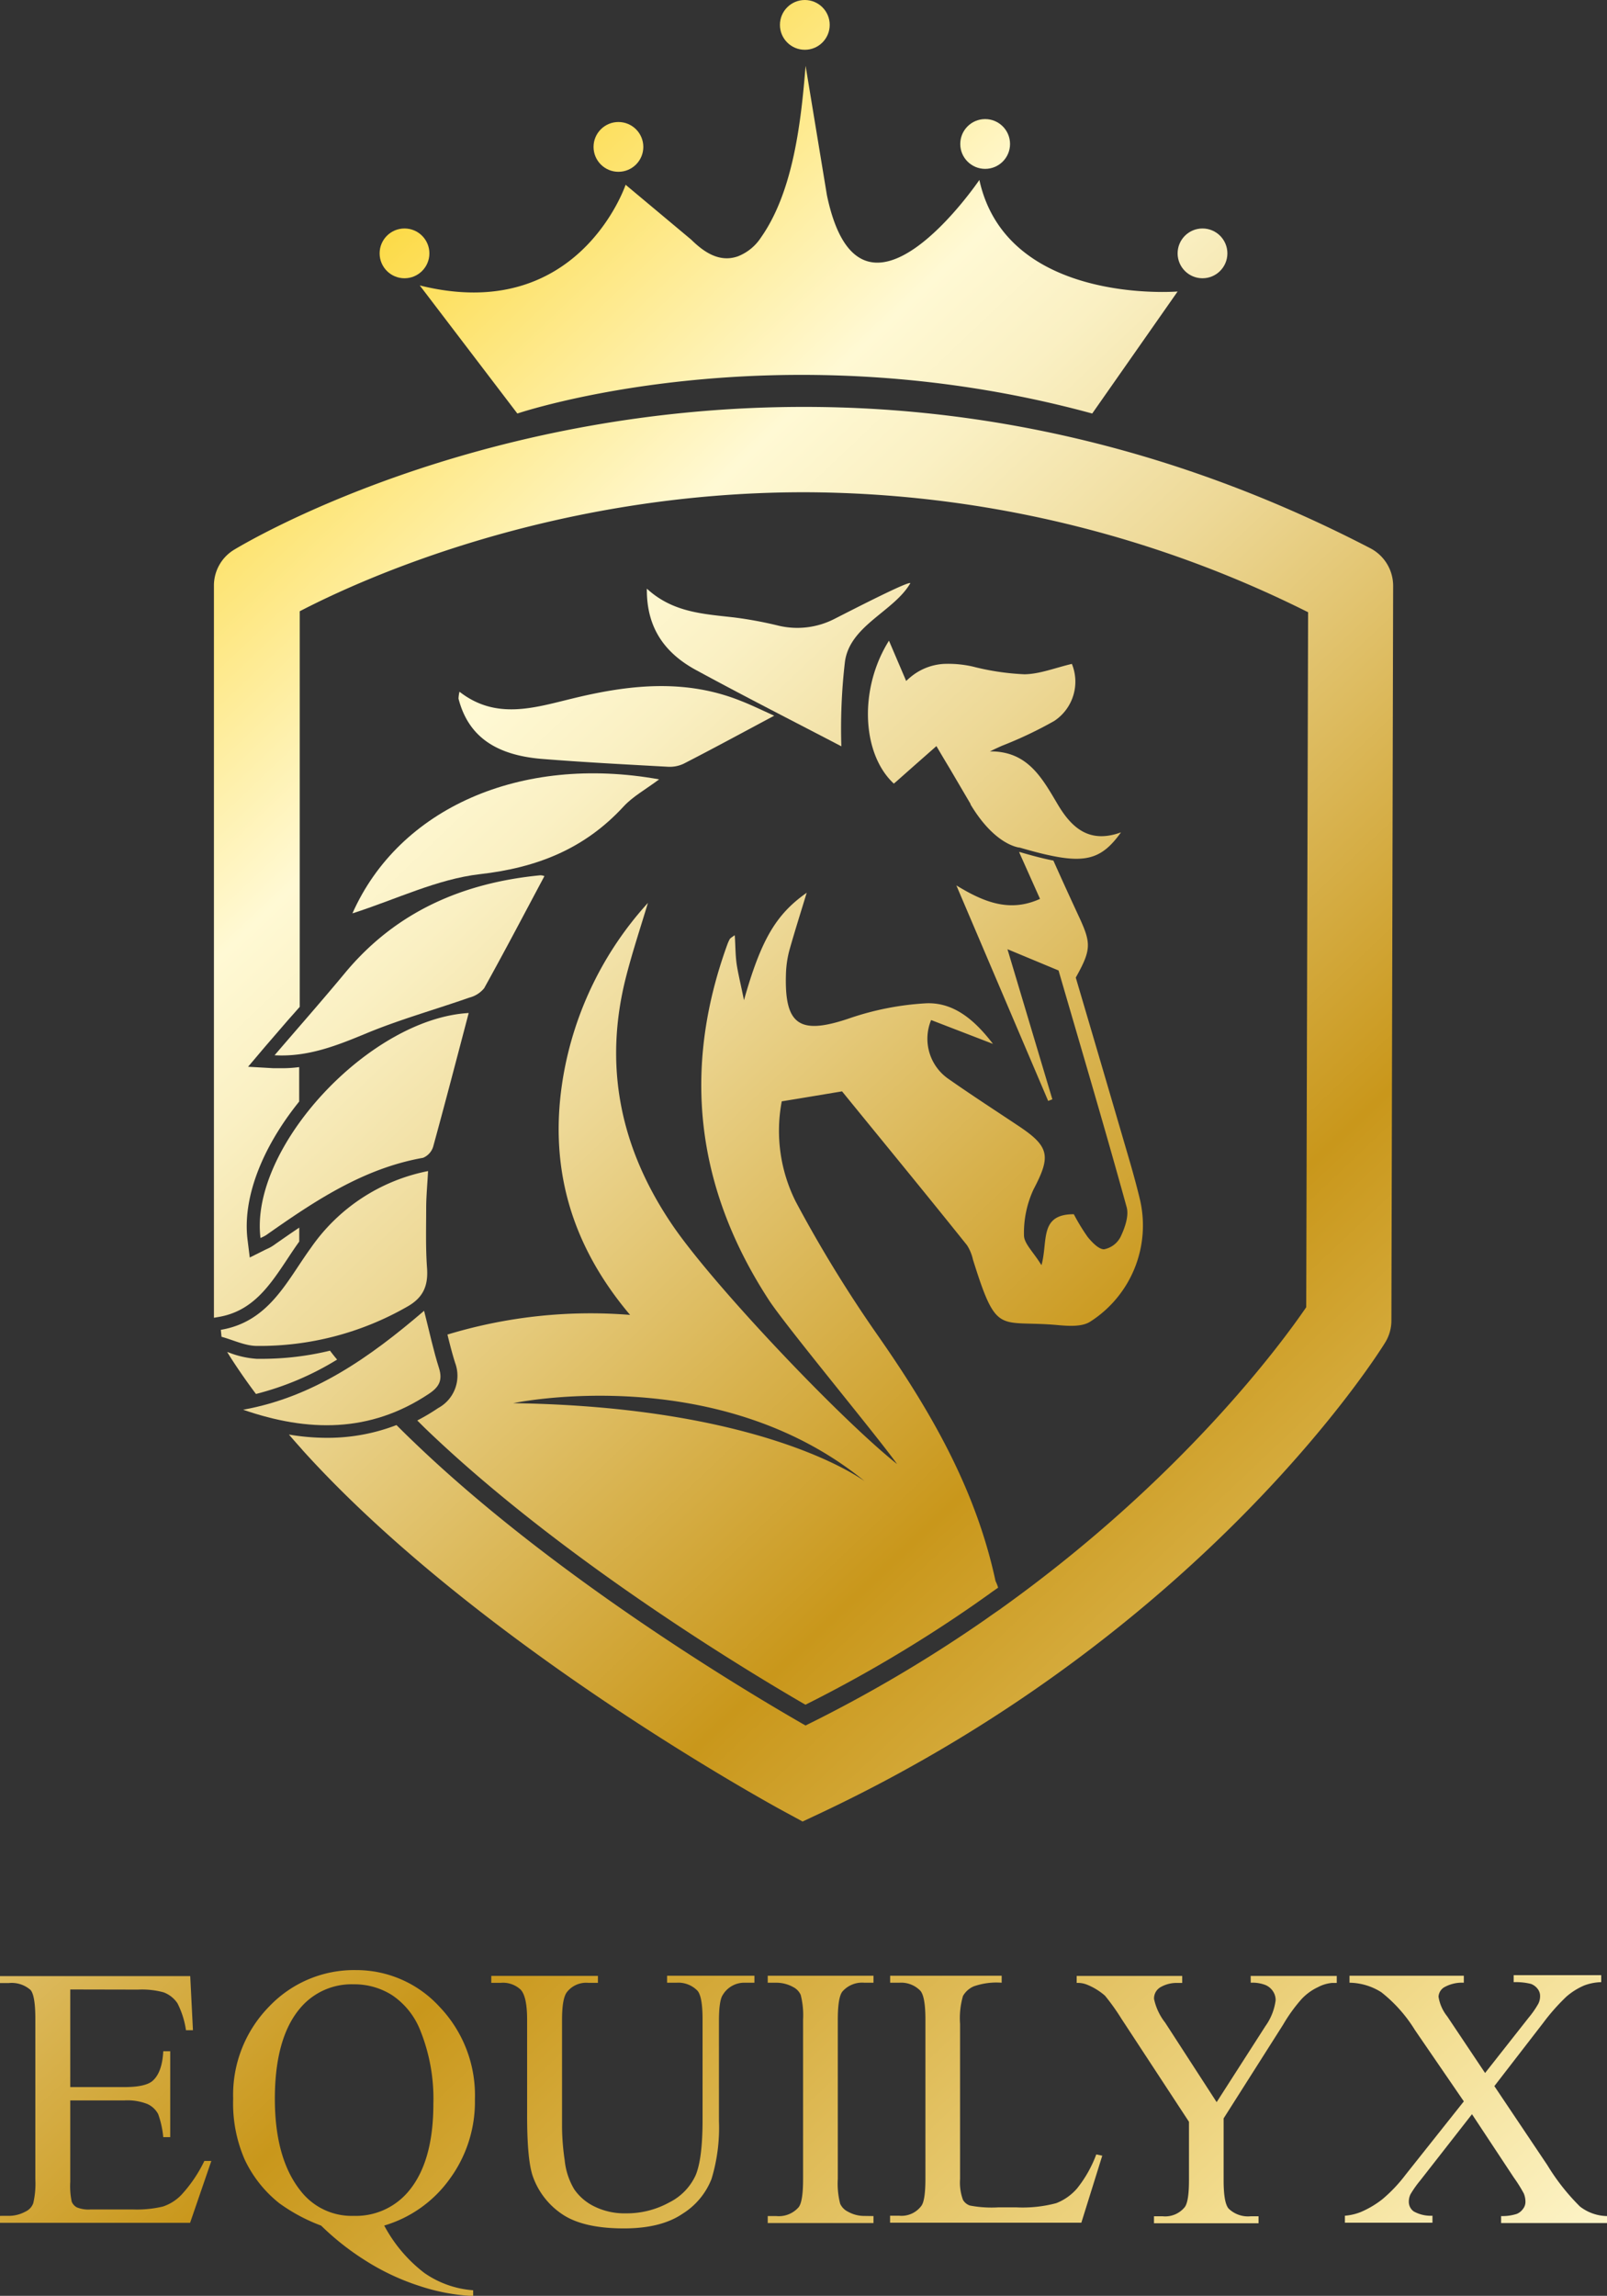 <svg id="Layer_1" data-name="Layer 1" xmlns="http://www.w3.org/2000/svg" xmlns:xlink="http://www.w3.org/1999/xlink" viewBox="0 0 230.54 329.28"><rect x="0" y="0" width="230.54" height="329.28" fill="#333333" stroke="none"/><defs><style>.cls-1{fill:url(#Gold);}.cls-2{fill:url(#Gold-2);}.cls-3{fill:url(#Gold-3);}.cls-4{fill:url(#Gold-4);}.cls-5{fill:url(#Gold-5);}.cls-6{fill:url(#Gold-6);}.cls-7{fill:url(#Gold-7);}.cls-8{fill:url(#Gold-8);}.cls-9{fill:url(#Gold-9);}.cls-10{fill:url(#Gold-10);}.cls-11{fill:url(#Gold-11);}.cls-12{fill:url(#Gold-12);}.cls-13{fill:url(#Gold-13);}.cls-14{fill:url(#Gold-14);}.cls-15{fill:url(#Gold-15);}.cls-16{fill:url(#Gold-16);}.cls-17{fill:url(#Gold-17);}.cls-18{fill:url(#Gold-18);}.cls-19{fill:url(#Gold-19);}.cls-20{fill:url(#Gold-20);}.cls-21{fill:url(#Gold-21);}.cls-22{fill:url(#Gold-22);}.cls-23{fill:url(#Gold-23);}</style><linearGradient id="Gold" x1="58.53" y1="-15.87" x2="312.97" y2="252.21" gradientUnits="userSpaceOnUse"><stop offset="0.01" stop-color="#fbcb00"/><stop offset="0.25" stop-color="#fff9d4"/><stop offset="0.3" stop-color="#faf0c3"/><stop offset="0.39" stop-color="#edd896"/><stop offset="0.51" stop-color="#d8b24e"/><stop offset="0.6" stop-color="#c9971b"/><stop offset="0.82" stop-color="#eace77"/><stop offset="0.87" stop-color="#f2dc8e"/><stop offset="1" stop-color="#fff9d4"/></linearGradient><linearGradient id="Gold-2" x1="32.2" y1="9.12" x2="286.64" y2="277.2" xlink:href="#Gold"/><linearGradient id="Gold-3" x1="55.96" y1="-13.44" x2="310.41" y2="254.64" xlink:href="#Gold"/><linearGradient id="Gold-4" x1="78.77" y1="-35.08" x2="333.21" y2="232.99" xlink:href="#Gold"/><linearGradient id="Gold-5" x1="83.85" y1="-39.91" x2="338.29" y2="228.17" xlink:href="#Gold"/><linearGradient id="Gold-6" x1="92.42" y1="-48.04" x2="346.87" y2="220.04" xlink:href="#Gold"/><linearGradient id="Gold-7" x1="11.47" y1="28.79" x2="265.92" y2="296.87" xlink:href="#Gold"/><linearGradient id="Gold-8" x1="-6.37" y1="45.73" x2="248.08" y2="313.8" xlink:href="#Gold"/><linearGradient id="Gold-9" x1="42.15" y1="-0.33" x2="296.6" y2="267.75" xlink:href="#Gold"/><linearGradient id="Gold-10" x1="-33.27" y1="71.26" x2="221.17" y2="339.33" xlink:href="#Gold"/><linearGradient id="Gold-11" x1="-18.44" y1="57.18" x2="236.01" y2="325.26" xlink:href="#Gold"/><linearGradient id="Gold-12" x1="-45.48" y1="82.85" x2="208.97" y2="350.92" xlink:href="#Gold"/><linearGradient id="Gold-13" x1="-2.64" y1="42.18" x2="251.81" y2="310.26" xlink:href="#Gold"/><linearGradient id="Gold-14" x1="15.13" y1="25.31" x2="269.58" y2="293.39" xlink:href="#Gold"/><linearGradient id="Gold-15" x1="35.24" y1="6.23" x2="289.68" y2="274.31" xlink:href="#Gold"/><linearGradient id="Gold-16" x1="-52.41" y1="89.42" x2="202.04" y2="357.5" xlink:href="#Gold"/><linearGradient id="Gold-17" x1="-123.36" y1="156.76" x2="131.09" y2="424.84" xlink:href="#Gold"/><linearGradient id="Gold-18" x1="-103.85" y1="138.25" x2="150.59" y2="406.33" xlink:href="#Gold"/><linearGradient id="Gold-19" x1="-80.65" y1="116.22" x2="173.8" y2="384.3" xlink:href="#Gold"/><linearGradient id="Gold-20" x1="-68.6" y1="104.79" x2="185.84" y2="372.87" xlink:href="#Gold"/><linearGradient id="Gold-21" x1="-59.15" y1="95.82" x2="195.3" y2="363.9" xlink:href="#Gold"/><linearGradient id="Gold-22" x1="-36.56" y1="74.38" x2="217.89" y2="342.45" xlink:href="#Gold"/><linearGradient id="Gold-23" x1="-19.36" y1="58.05" x2="235.09" y2="326.13" xlink:href="#Gold"/></defs><path class="cls-1" d="M74.22,59.31s36.75-12.47,82.47,0l12.25-17.5s-24.5,2-28.44-16c0,0-17.06,25.16-21.87,2.19L115.57,9.44c-.64,7.93-1.74,18-6.4,24.62a7,7,0,0,1-3.3,2.7c-2.66.94-4.89-.6-6.71-2.39L89.75,26.5S83,46.62,60.22,40.94Z"/><circle class="cls-2" cx="58.03" cy="36.34" r="3.57"/><circle class="cls-3" cx="88.72" cy="21.07" r="3.57"/><circle class="cls-4" cx="115.46" cy="3.57" r="3.57"/><circle class="cls-5" cx="141.33" cy="20.65" r="3.57"/><circle class="cls-6" cx="172.51" cy="36.34" r="3.57"/><path class="cls-7" d="M47.34,193.72a41.5,41.5,0,0,1-9.77,1.17h-.73a13.37,13.37,0,0,1-4-.9l-.25-.08.44.71q1.71,2.67,3.69,5.31A41.73,41.73,0,0,0,48.36,195Q47.83,194.37,47.34,193.72ZM196.58,78.63h0c-25.91-13.45-53.24-20.27-81.23-20.27C67.66,58.35,35,78,33.61,78.83l0,0A6,6,0,0,0,30.69,84l0,105,.64-.11c4.91-.82,7.34-4.47,9.91-8.34.54-.82,1.1-1.66,1.69-2.48v-2c-1.24.83-2.49,1.7-3.76,2.59a5.37,5.37,0,0,1-.82.45l-.2.09-2.32,1.16-.32-2.58c-.72-5.89,2-13.07,7.41-19.79v-4.94a18.9,18.9,0,0,1-2.51.16l-1.17,0L35.59,153,38,150.15l3.28-3.8L43,144.41l0-56.74c8.73-4.54,36.12-17.07,72.39-17.07a162.3,162.3,0,0,1,72.27,17.21l-.27,99.68c-3.59,5.25-17.82,24.61-43.61,43.09a.67.67,0,0,0-.14.11c-.73.5-1.46,1-2.21,1.54a200.43,200.43,0,0,1-25.87,15.25c-8.64-4.95-36.13-21.34-56.27-40.73-.82-.78-1.62-1.57-2.41-2.36a27.42,27.42,0,0,1-9.94,1.83,32.57,32.57,0,0,1-5.49-.47c.54.63,1.1,1.27,1.67,1.9.09.11.2.22.29.34,25.1,27.77,66.92,50.65,69,51.78l2.73,1.48,2.81-1.32c54.68-25.86,79.72-65.68,80.76-67.37v0a6,6,0,0,0,.9-3.16L199.86,84A6.08,6.08,0,0,0,196.58,78.63Z"/><path class="cls-8" d="M163.48,171.81c-.53-2.18-1.14-4.35-1.78-6.51-2.46-8.43-4.94-16.85-7.37-25.09,2.34-4.18,2.21-5,.25-9.18-1.17-2.53-2.33-5.06-3.46-7.6l-.44-.09c-1.2-.25-2.59-.61-4.36-1.13h-.12l3,6.71c-4.38,2-8.11.44-12-1.93l13.17,30.91.6-.23c-2.13-7.11-4.25-14.23-6.44-21.53l7.33,3.05c3.22,11.09,6.61,22.49,9.77,33.95.35,1.26-.27,3-.88,4.27a3.38,3.38,0,0,1-2.37,1.77c-.77,0-1.71-1-2.33-1.75a28.56,28.56,0,0,1-2-3.28c-5,0-3.68,3.84-4.64,7.31-1.18-1.92-2.51-3.11-2.51-4.29a14.81,14.81,0,0,1,1.37-6.58c2.47-4.7,2.33-6.09-2-9-3.39-2.26-6.81-4.47-10.15-6.81a7,7,0,0,1-2.54-8.48l8.87,3.42c-2.69-3.52-5.7-6-9.62-5.82a41.09,41.09,0,0,0-11.2,2.23c-7,2.33-9.15.85-8.87-6.65a14.82,14.82,0,0,1,.48-3.17c.77-2.74,1.64-5.47,2.49-8.27-4.38,3.09-6.53,6.67-9,15.41-.4-2-.76-3.44-1-4.86s-.21-2.8-.32-4.45a4.53,4.53,0,0,0-.69.5,5.54,5.54,0,0,0-.39.86c-6.53,18-4.44,35,6,51,2.52,3.84,15.71,19.72,18.36,23.48-8.16-6.49-26.29-25.58-32.19-34.22-7.5-11-10-22.86-6.65-35.81.91-3.52,2.06-7,3.1-10.45a49.34,49.34,0,0,0-12.13,24.78c-2.17,12.65.86,24,9.57,34.31a70.71,70.71,0,0,0-26.2,2.82c.36,1.46.7,2.79,1.11,4.08a5.27,5.27,0,0,1-2.44,6.46,29.22,29.22,0,0,1-3,1.78L61,204.86c19.06,18.34,45.22,34.24,54.55,39.64a197.28,197.28,0,0,0,24.29-14.42l2.11-1.49.24-.18,1-.7a5.68,5.68,0,0,0-.37-.94c-2.85-13.28-9.37-24.47-16.95-35.32a186.69,186.69,0,0,1-11.72-19.12,22.65,22.65,0,0,1-2-14.37c2.91-.47,5.63-.93,8.65-1.43,5.92,7.27,12,14.66,17.93,22.07a6.4,6.4,0,0,1,.85,2.06c3.47,11.08,3.65,8.62,12.16,9.39,1.54.14,3.44.27,4.63-.47A16.37,16.37,0,0,0,163.48,171.81ZM73.63,201.25s29.12-6.17,50.39,11.17C123.38,212,109.38,201.78,73.63,201.25Z"/><path class="cls-9" d="M151.73,115.35c-1.87-3.15-3.64-6.4-7.35-7.32a9.13,9.13,0,0,0-2.36-.26c.58-.29,1.15-.55,1.73-.81a58.24,58.24,0,0,0,7.48-3.55,6.75,6.75,0,0,0,2.54-8.19c-2.39.56-4.58,1.45-6.78,1.49a36.08,36.08,0,0,1-7.44-1.11,15.94,15.94,0,0,0-4.14-.38,8.18,8.18,0,0,0-4.71,1.83c-.23.19-.47.39-.7.62l-2.47-5.78a19.66,19.66,0,0,0-1.8,3.69c-2.27,6.24-1.32,13.27,2.5,16.81h0s0,0,0,0h0l.32-.27,2.45-2.17,3.34-2.94q.94,1.61,1.89,3.18l3,5.11h0a.43.43,0,0,0,0,.07c2.74,4.58,5.42,5.78,6.53,6.09a2.73,2.73,0,0,0,.54.11c1.67.48,3.11.87,4.38,1.13,5.39,1.15,7.58.25,10.14-3.32C156.24,121.05,153.71,118.69,151.73,115.35Z"/><path class="cls-10" d="M67.24,145.29c-1.69,6.42-3.35,12.81-5.1,19.18a2.53,2.53,0,0,1-1.45,1.59c-8.6,1.52-15.6,6.23-22.53,11.1a6.47,6.47,0,0,1-.79.4C35.78,164.56,53,146.1,67.24,145.29Z"/><path class="cls-11" d="M39.39,151.35c3.5-4.08,6.86-7.89,10.11-11.81,7.3-8.79,16.89-12.92,28-14a1.48,1.48,0,0,1,.6.12c-2.87,5.38-5.69,10.76-8.64,16.07a4,4,0,0,1-2.12,1.35c-4.88,1.71-9.89,3.11-14.67,5.08C48.39,149.94,44.18,151.63,39.39,151.35Z"/><path class="cls-12" d="M31.68,190.73c6.93-1.17,9.46-7,12.93-11.77a26.71,26.71,0,0,1,16.8-11c-.1,1.9-.26,3.55-.27,5.19,0,2.9-.09,5.8.12,8.68.19,2.59-.53,4.31-2.93,5.63a42.53,42.53,0,0,1-21.46,5.58c-1.7,0-3.39-.85-5.09-1.31Z"/><path class="cls-13" d="M50.56,131c6.68-15.06,24.11-22.8,44-19.22-1.92,1.44-3.75,2.43-5.09,3.88-5.59,6.07-12.39,8.79-20.64,9.72C62.69,126.09,56.81,129,50.56,131Z"/><path class="cls-14" d="M111.07,102.65c-4.68,2.5-8.81,4.74-13,6.89a4.69,4.69,0,0,1-2.29.43c-6-.33-12-.64-18-1.12-6.83-.55-10.64-3.37-12-8.64a4.66,4.66,0,0,1,.14-1c5.21,4.07,10.7,2.31,16.1,1,8.14-2,16.23-2.91,24.27.32C107.73,101.09,109.17,101.79,111.07,102.65Z"/><path class="cls-15" d="M92.8,84.43c3.74,3.44,8.14,3.62,12.55,4.13a56.81,56.81,0,0,1,6.39,1.19,11.67,11.67,0,0,0,8-1c3.26-1.66,10.58-5.41,10.86-5.11-2.36,4.09-8.79,6.1-9.4,11.4a82.77,82.77,0,0,0-.5,12c-6.33-3.31-13.6-7-20.76-10.89C95.49,93.76,92.73,90.16,92.8,84.43Z"/><path class="cls-16" d="M60.84,188c.81,3.19,1.35,5.74,2.14,8.22.55,1.76,0,2.73-1.47,3.7-8.42,5.61-17.33,5.49-26.63,2.27C45,200.37,53.07,194.66,60.84,188Z"/><path class="cls-17" d="M10.08,285.34v14h7.78c2,0,3.37-.3,4.05-.91.9-.8,1.41-2.21,1.51-4.23h1v12.32h-1a13.37,13.37,0,0,0-.73-3.31,3.28,3.28,0,0,0-1.54-1.44,7.83,7.83,0,0,0-3.29-.52H10.08v11.67a10.78,10.78,0,0,0,.21,2.86,1.63,1.63,0,0,0,.73.81,4.44,4.44,0,0,0,2,.3h6a16.17,16.17,0,0,0,4.36-.42A6.52,6.52,0,0,0,26,314.82a20,20,0,0,0,3.32-4.89h1l-3.05,8.88H0v-1H1.25a5,5,0,0,0,2.38-.6A2.15,2.15,0,0,0,4.77,316a12.33,12.33,0,0,0,.3-3.42v-23c0-2.25-.23-3.63-.68-4.16a4.08,4.08,0,0,0-3.14-1H0v-1H27.29l.39,7.76h-1a12.56,12.56,0,0,0-1.21-3.84,4.12,4.12,0,0,0-2-1.59,11.83,11.83,0,0,0-3.68-.39Z"/><path class="cls-18" d="M55.12,319.2A20.93,20.93,0,0,0,60.88,326a14,14,0,0,0,7,2.48v.83a28.75,28.75,0,0,1-7.71-1.45,33.73,33.73,0,0,1-7.76-3.65,38,38,0,0,1-6.34-5,25.3,25.3,0,0,1-6-3.21,17.51,17.51,0,0,1-4.95-6.23A20.15,20.15,0,0,1,33.45,301a18.08,18.08,0,0,1,5.14-13.19,16.8,16.8,0,0,1,12.46-5.25,16.17,16.17,0,0,1,12,5.26,18.35,18.35,0,0,1,5.08,13.28,18.7,18.7,0,0,1-3.61,11.41A17.76,17.76,0,0,1,55.12,319.2Zm-4.38-34.6a9.61,9.61,0,0,0-7.66,3.4q-3.64,4.26-3.65,13,0,8.6,3.71,13.24a9.25,9.25,0,0,0,7.6,3.57,9.83,9.83,0,0,0,7.91-3.57q3.52-4.23,3.52-12.48a26.18,26.18,0,0,0-1.93-10.68,10.88,10.88,0,0,0-4-4.93A10.07,10.07,0,0,0,50.74,284.6Z"/><path class="cls-19" d="M95.7,284.37v-1h12.53v1H106.9a3.59,3.59,0,0,0-3.21,1.75c-.37.54-.55,1.79-.55,3.76v14.36a25.18,25.18,0,0,1-1.06,8.26,10.29,10.29,0,0,1-4.15,5q-3.09,2.11-8.42,2.11c-3.86,0-6.8-.67-8.8-2a10.88,10.88,0,0,1-4.25-5.41q-.84-2.33-.84-8.72V289.67c0-2.18-.3-3.6-.9-4.28a3.7,3.7,0,0,0-2.91-1H70.48v-1h15.3v1H84.42a3.5,3.5,0,0,0-3.13,1.38c-.44.63-.66,1.94-.66,3.92V305.1a34.45,34.45,0,0,0,.38,4.73A10.05,10.05,0,0,0,82.38,314a7.46,7.46,0,0,0,2.86,2.45,9.83,9.83,0,0,0,4.59,1A12.63,12.63,0,0,0,96,315.89,8.14,8.14,0,0,0,99.79,312c.67-1.58,1-4.24,1-8V289.67c0-2.21-.24-3.59-.73-4.15a3.83,3.83,0,0,0-3-1.15Z"/><path class="cls-20" d="M125.31,317.84v1H110.14v-1h1.25a3.76,3.76,0,0,0,3.19-1.28q.63-.82.63-4V289.67a11.92,11.92,0,0,0-.34-3.55A2.34,2.34,0,0,0,113.8,285a5,5,0,0,0-2.41-.63h-1.25v-1h15.17v1H124a3.76,3.76,0,0,0-3.16,1.28c-.43.56-.65,1.9-.65,4v22.87a11.54,11.54,0,0,0,.34,3.55,2.33,2.33,0,0,0,1.1,1.13,4.74,4.74,0,0,0,2.37.62Z"/><path class="cls-21" d="M157.27,309l.86.18-3,9.61H127.69v-1H129a3.54,3.54,0,0,0,3.21-1.46c.37-.55.55-1.84.55-3.86V289.67c0-2.21-.24-3.59-.73-4.15a3.83,3.83,0,0,0-3-1.15h-1.33v-1h16v1a9.88,9.88,0,0,0-4,.52,3.27,3.27,0,0,0-1.55,1.38,11.37,11.37,0,0,0-.42,4v22.25a7.18,7.18,0,0,0,.42,3,1.82,1.82,0,0,0,1,.81,16.58,16.58,0,0,0,4.07.26h2.59a18.68,18.68,0,0,0,5.71-.6,7.53,7.53,0,0,0,3-2.12A17.55,17.55,0,0,0,157.27,309Z"/><path class="cls-22" d="M179.42,283.4h12.35v1h-.68a5.31,5.31,0,0,0-2,.6,7.65,7.65,0,0,0-2.37,1.72,22.85,22.85,0,0,0-2.64,3.66l-8.54,13.45v8.87c0,2.18.24,3.54.73,4.08a4,4,0,0,0,3.14,1.09h1.14v1h-15v-1h1.26a3.6,3.6,0,0,0,3.18-1.35c.39-.56.58-1.83.58-3.82v-8.38l-9.72-14.83a30.92,30.92,0,0,0-2.33-3.26,9.09,9.09,0,0,0-2.55-1.57,3.53,3.53,0,0,0-1.51-.26v-1h15.14v1h-.78a4.6,4.6,0,0,0-2.26.57,1.86,1.86,0,0,0-1,1.73,8.26,8.26,0,0,0,1.59,3.39l7.39,11.41,7-10.91A8.12,8.12,0,0,0,183,286.9a2.23,2.23,0,0,0-.38-1.3,2.41,2.41,0,0,0-1.08-.9,5.18,5.18,0,0,0-2.11-.33Z"/><path class="cls-23" d="M214.38,299.2l7.6,11.33a31,31,0,0,0,4.68,5.94,6.52,6.52,0,0,0,3.88,1.37v1H215.35v-1a6.74,6.74,0,0,0,2.24-.31,2.05,2.05,0,0,0,.9-.72,1.61,1.61,0,0,0,.35-1,3.2,3.2,0,0,0-.23-1.2,20.66,20.66,0,0,0-1.44-2.3l-6-9.08-7.42,9.5a14.86,14.86,0,0,0-1.41,2,2.43,2.43,0,0,0-.23,1.05,1.69,1.69,0,0,0,.7,1.39,5,5,0,0,0,2.69.62v1H192.94v-1a7.77,7.77,0,0,0,2.3-.54,13.68,13.68,0,0,0,3.08-1.83,21.6,21.6,0,0,0,3.34-3.53L210,301.39l-7-10.21a20.74,20.74,0,0,0-4.83-5.44,8.71,8.71,0,0,0-4.57-1.37v-1H210v1a5.2,5.2,0,0,0-2.86.68,1.7,1.7,0,0,0-.77,1.33,6,6,0,0,0,1.25,2.82l5.43,8.12,6.3-8a13,13,0,0,0,1.34-1.94,2.37,2.37,0,0,0,.25-1.07,1.62,1.62,0,0,0-.31-1,2.14,2.14,0,0,0-1-.77,9,9,0,0,0-2.48-.25v-1h12.56v1a7.42,7.42,0,0,0-2.43.47,9.66,9.66,0,0,0-2.58,1.62,29.53,29.53,0,0,0-3.32,3.76Z"/></svg>